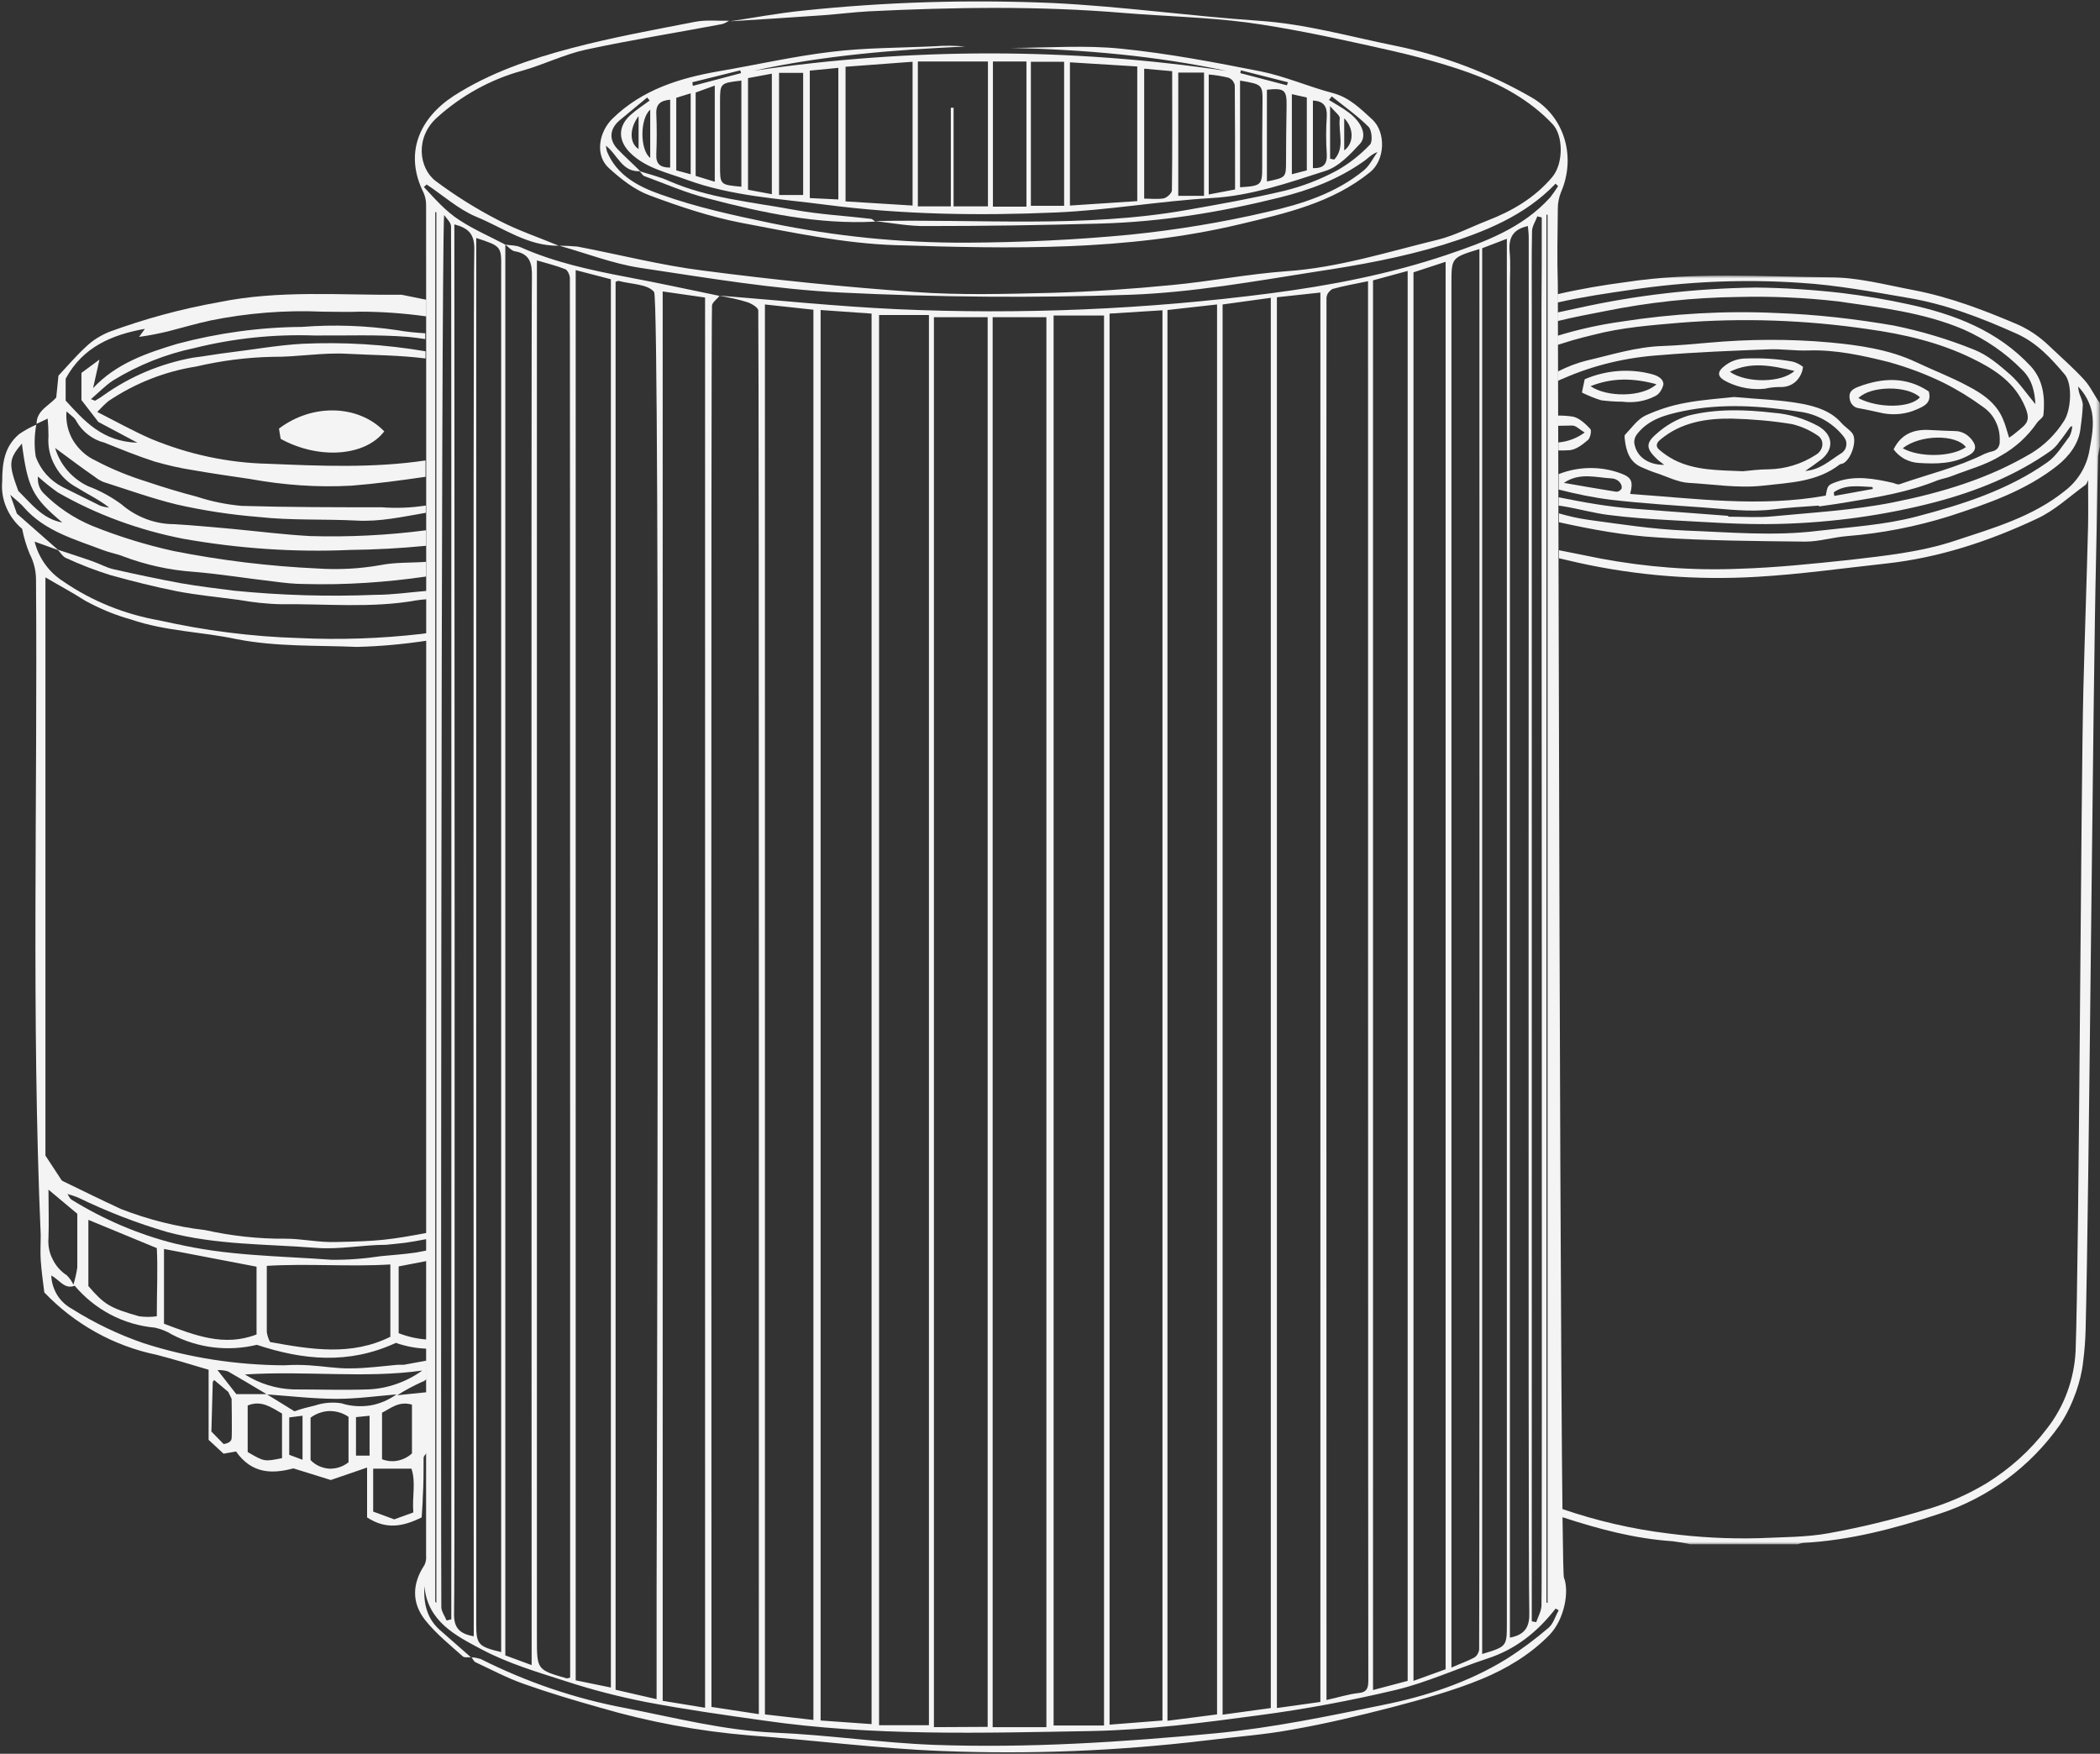<?xml version="1.0" encoding="UTF-8"?> <svg xmlns="http://www.w3.org/2000/svg" width="758" height="633" viewBox="0 0 758 633" fill="none"><rect x="0" y="0" width="758" height="633" fill="#333333" stroke="none"/><path d="M155.799 446.89C145.299 448.89 146.799 448.49 139.399 449.29C130.899 449.29 122.399 451.09 113.999 450.39C95.999 448.99 77.999 449.39 60.399 444.69C49.399 441.49 38.599 437.29 28.299 432.29C26.899 431.69 25.499 431.29 24.099 430.89L21.199 425.59C28.699 429.19 36.099 432.89 43.699 436.39C53.499 440.19 63.699 442.79 74.099 443.99C83.599 446.09 93.299 447.19 103.099 447.09C108.999 447.09 114.999 448.49 121.099 448.29C136.799 447.99 140.299 447.59 155.699 444.69" fill="#F4F4F4"></path><mask id="mask0_2735_228" style="mask-type:luminance" maskUnits="userSpaceOnUse" x="498" y="99" width="260" height="459"><path d="M757.699 99.49H498.699V557.49H757.699V99.49Z" fill="white"></path></mask><g mask="url(#mask0_2735_228)"><path d="M752.399 137.189C748.499 132.889 744.099 129.089 739.799 124.989C736.399 121.689 732.499 118.989 728.199 117.089C715.999 111.889 703.699 107.189 690.599 104.689C680.599 102.789 670.499 100.089 660.499 100.089C635.999 99.889 611.499 98.089 587.099 101.789C578.699 102.889 570.399 104.289 562.199 106.189C562.199 107.189 562.199 108.189 562.199 109.189C570.899 107.189 579.899 105.889 588.799 104.589C609.099 101.589 629.599 100.689 649.999 102.089C662.899 102.889 675.799 105.289 688.599 107.489C702.399 109.789 715.299 114.789 727.999 120.489C735.299 123.789 740.399 129.389 745.299 135.189C748.099 138.589 747.599 147.789 745.099 151.789C742.099 156.589 737.999 160.689 733.199 163.589C717.699 172.789 700.899 177.789 683.499 181.289C668.999 184.189 654.199 184.989 639.599 186.389C634.399 186.889 629.099 186.489 623.799 186.489V186.189C612.299 185.289 600.899 184.489 589.399 183.589C580.399 182.889 571.499 181.289 562.599 179.489C562.599 180.489 562.599 181.489 562.599 182.489C563.099 182.589 563.499 182.589 563.999 182.689C569.599 183.589 575.099 185.189 580.799 185.889C587.799 186.789 594.899 187.289 601.999 187.689C615.499 188.389 629.099 189.489 642.599 189.089C661.499 188.589 680.399 185.989 698.699 181.189C713.399 177.289 727.699 171.589 740.399 162.589C741.499 161.689 742.499 160.689 743.299 159.489C744.699 157.789 745.899 155.989 747.199 154.189C747.199 154.089 747.399 154.089 747.999 153.789C747.899 155.089 747.599 156.289 746.999 157.489C744.599 160.689 742.299 164.489 739.099 166.789C724.799 176.889 708.399 182.089 691.599 186.489C680.099 189.489 668.099 190.189 656.299 191.589C640.299 193.589 624.299 192.089 608.199 191.489C596.399 190.989 584.799 189.189 573.099 187.589C569.599 187.089 566.099 186.289 562.699 185.289C562.699 186.389 562.699 187.389 562.699 188.489C574.499 191.089 586.299 193.289 598.399 193.989C616.099 195.189 633.899 195.289 651.599 195.489C656.699 195.489 661.699 193.889 666.799 193.489C679.199 192.489 691.499 190.089 703.399 186.389C717.199 181.889 731.099 177.189 742.699 167.989C746.899 164.589 750.499 159.989 750.999 154.289C751.399 151.489 751.699 148.789 751.799 145.989C751.699 145.089 751.399 144.189 751.099 143.389C750.499 142.189 750.199 140.789 750.099 139.489C752.599 142.089 754.399 145.389 755.099 148.889C755.899 153.489 754.999 157.989 754.199 162.489C753.199 168.389 749.999 173.589 745.299 177.189C733.599 186.589 719.499 190.589 705.599 195.189C693.199 199.289 680.399 200.589 667.599 202.089C654.399 203.489 640.999 204.889 627.699 205.289C610.999 205.989 594.199 204.689 577.699 201.589C572.699 200.589 567.699 199.589 562.699 198.589C562.699 199.589 562.699 200.489 562.699 201.489C564.999 201.989 567.299 202.589 569.599 203.089C590.799 207.789 612.499 209.489 634.199 208.189C649.799 207.289 665.299 205.089 680.899 203.389C699.999 201.289 718.099 195.289 735.299 187.189C741.599 184.289 746.999 179.189 752.799 174.989C753.199 174.689 753.299 174.089 753.699 173.289C753.699 178.989 753.799 184.389 753.699 189.789C753.199 209.489 752.499 229.189 751.999 248.789C751.099 285.189 750.499 451.089 749.199 487.589C748.699 497.789 745.099 507.689 738.799 515.689C732.799 523.589 725.399 530.189 716.999 535.389C709.999 539.589 702.399 542.889 694.499 545.089C683.199 548.489 671.699 551.289 660.099 553.389C651.899 554.889 643.299 554.789 634.899 555.189C623.999 555.489 612.999 554.889 602.199 553.489C589.099 551.889 576.199 548.889 563.699 544.589V547.589C563.899 547.589 563.999 547.689 564.199 547.689C577.099 551.889 590.099 555.389 603.799 556.289C605.899 556.589 608.099 556.889 610.099 557.389H648.899C649.499 557.189 650.099 556.989 650.799 556.889C667.699 555.989 683.999 551.689 699.999 546.389C717.599 540.689 732.899 529.389 743.499 514.289C745.999 510.589 747.899 506.489 749.399 502.289C750.599 498.789 751.499 495.289 751.899 491.589C752.399 487.789 752.699 483.989 752.799 480.189C754.099 430.189 755.399 250.589 756.599 200.589C756.899 188.589 756.999 176.589 757.299 164.589C757.499 163.289 757.699 161.989 758.099 160.789V145.689C755.999 142.889 754.599 139.589 752.399 137.189Z" fill="#F4F4F4"></path><path d="M732.999 132.189C720.999 119.289 705.399 113.389 688.699 109.789C680.899 108.089 673.099 106.789 665.099 105.789C654.699 104.589 644.199 103.889 633.699 103.789C612.099 104.089 590.699 106.489 569.599 111.189C567.099 111.689 564.699 112.289 562.199 112.789C562.199 113.789 562.199 114.789 562.199 115.889C567.899 114.489 573.699 113.389 579.399 112.289C595.199 109.089 611.199 107.389 627.199 107.189C639.299 106.889 651.399 107.389 663.499 108.789C678.799 110.989 694.299 112.789 708.699 118.889C716.599 122.389 723.799 127.289 729.899 133.489C733.499 136.989 734.399 141.189 734.699 145.889C731.499 142.089 728.999 138.289 725.699 135.289C721.699 131.789 717.399 128.089 712.499 126.189C703.099 122.389 693.399 119.489 683.499 117.489C669.599 115.089 655.599 113.489 641.499 112.989C622.699 112.089 603.799 113.189 585.199 116.089C577.399 117.189 569.699 118.889 562.199 121.189C562.199 122.289 562.199 123.389 562.199 124.489C563.999 123.889 565.899 123.389 567.699 122.789C570.099 122.089 572.599 121.489 574.999 120.889C585.299 118.189 595.899 117.389 606.399 116.489C628.999 114.689 651.699 115.489 674.199 118.789C687.199 120.589 700.099 123.589 711.899 129.389C719.099 132.889 726.299 137.289 730.199 145.189C733.499 151.889 731.699 152.789 728.099 155.789C727.199 156.589 726.199 157.289 725.199 157.989C724.399 155.589 723.899 153.289 722.899 151.089C720.399 145.289 715.399 141.989 710.199 139.289C704.299 136.089 697.899 133.689 691.799 130.789C681.899 126.089 670.999 124.589 660.399 123.589C645.899 122.289 631.299 122.389 616.799 123.689C611.199 124.189 605.699 124.689 600.099 124.889C590.599 125.189 581.599 128.089 572.499 130.189C568.999 131.089 565.699 132.389 562.499 133.989C562.399 133.989 562.399 134.089 562.299 134.089C562.299 135.189 562.299 136.389 562.299 137.489C562.899 137.189 563.499 136.889 564.099 136.689C575.199 131.789 587.099 128.989 599.199 128.189C612.299 127.089 625.399 126.589 638.499 126.089C643.299 125.889 647.999 126.689 652.799 126.489C662.699 126.189 672.199 128.289 681.799 130.689C688.599 132.589 695.299 135.089 701.599 138.189C706.599 140.689 711.299 143.589 715.799 146.889C717.799 148.289 719.399 150.089 720.399 152.289C721.499 154.489 721.899 156.889 721.799 159.289C721.899 160.089 721.599 160.889 721.199 161.589C720.699 162.289 719.999 162.689 719.199 162.889C718.299 163.089 717.299 163.389 716.399 163.789C706.599 168.689 695.899 171.189 685.599 174.789C684.899 174.989 683.999 174.489 683.299 174.289C676.599 172.789 669.799 171.489 662.999 173.889C659.599 175.089 659.699 175.289 658.999 178.889C635.199 183.189 611.799 179.889 588.399 178.289C589.599 173.789 588.899 172.289 585.099 170.889C577.899 168.189 569.899 168.289 562.699 171.089C562.699 171.089 562.699 171.089 562.599 171.089C562.599 172.989 562.599 174.789 562.599 176.689C568.799 178.289 575.099 179.589 581.499 180.389C592.699 181.689 603.899 182.389 615.199 183.189C623.399 183.789 631.499 184.889 639.799 183.889C645.399 183.189 650.899 182.889 656.499 182.489L656.599 182.789C660.199 182.289 663.699 181.789 667.199 181.189C678.099 179.389 688.999 177.589 699.299 173.389C700.999 172.789 702.899 172.489 704.599 171.789C710.499 169.489 716.899 167.789 722.199 164.489C727.399 161.589 731.799 157.589 735.199 152.689C735.899 151.589 737.499 150.789 737.599 149.689C738.199 143.289 737.499 137.089 732.999 132.189ZM585.299 176.389C585.099 176.689 584.799 176.989 584.499 177.189C584.199 177.389 583.799 177.489 583.399 177.489C577.099 176.489 570.799 175.389 564.499 174.289C570.199 170.389 576.099 172.389 581.899 172.689C582.899 172.789 583.799 173.189 584.499 173.889C584.799 174.189 584.999 174.589 585.199 174.989C585.399 175.489 585.399 175.889 585.299 176.389ZM662.099 178.989L661.899 177.689C666.199 174.689 671.099 175.589 675.899 175.789L675.999 176.489L662.099 178.989Z" fill="#F4F4F4"></path><path d="M625.899 143.289C634.599 144.089 642.799 144.289 650.699 145.789C655.699 146.789 660.899 148.389 664.599 152.589C665.799 153.989 667.499 154.989 668.599 156.389C670.499 158.889 668.199 165.889 665.199 167.289C664.799 167.489 664.299 167.389 663.999 167.689C655.799 173.989 645.999 174.189 636.399 175.289C627.399 176.289 618.499 174.789 609.599 174.289C605.699 174.089 601.899 172.089 597.999 170.789C596.099 170.189 594.199 169.389 592.399 168.589C588.199 166.689 586.999 162.889 586.499 158.789C586.499 158.189 586.199 157.189 586.599 156.889C588.899 154.489 590.999 151.389 593.899 149.989C598.499 147.889 603.399 146.289 608.499 145.389C614.299 144.289 620.499 143.889 625.899 143.289ZM629.099 170.089C631.399 169.889 634.899 169.389 638.399 169.389C644.399 169.289 650.299 167.489 655.399 164.189C658.199 162.589 658.699 158.889 656.099 157.189C653.299 155.289 650.199 153.889 646.899 153.089C639.699 151.889 632.399 151.289 625.099 151.089C615.899 150.989 606.799 152.389 599.299 158.689C597.699 159.989 597.599 161.289 598.999 162.389C600.599 163.789 602.399 164.989 604.299 165.989C611.799 169.789 619.899 169.689 629.099 170.089ZM651.599 169.989C656.899 169.589 660.399 166.289 664.299 163.789C664.899 163.489 665.299 163.089 665.699 162.589C666.099 162.089 666.299 161.489 666.399 160.889C666.499 160.289 666.499 159.689 666.299 159.089C666.099 158.489 665.799 157.989 665.399 157.489C661.499 152.589 655.799 149.389 649.499 148.589C635.599 146.489 621.499 145.489 607.499 148.389C601.299 149.689 595.099 151.289 590.899 156.689C590.199 157.589 589.799 158.689 589.899 159.889C590.599 164.689 594.699 167.789 600.699 167.789C599.699 166.989 599.099 166.589 598.499 166.089C594.299 162.189 593.699 160.189 597.799 156.689C601.199 153.589 605.199 151.289 609.499 149.989C619.499 147.489 629.899 147.789 640.099 148.989C645.799 149.389 651.299 151.089 656.299 153.789C661.499 156.789 662.199 161.789 657.599 165.689C655.799 167.089 653.899 168.389 651.599 169.989Z" fill="#F4F4F4"></path><path d="M683.5 162.19C686.2 156.69 690.7 154.89 696.4 155.19C699.6 155.39 702.7 155.49 705.8 155.59C707.1 155.59 708.3 155.99 709.5 156.69C710.6 157.39 711.5 158.29 712.2 159.39C713.5 161.29 713 162.99 710.9 164.19C705.1 167.49 698.8 167.49 692.5 167.09C690.8 166.99 689.1 166.49 687.5 165.69C685.9 164.79 684.5 163.59 683.5 162.19ZM686.8 161.79C692.8 165.19 704.4 164.99 709.6 161.39C706.1 156.69 693.1 156.79 686.8 161.79Z" fill="#F4F4F4"></path><path d="M562.401 153.69C564.101 153.69 565.801 153.59 567.501 153.59C568.901 153.59 570.201 155.09 572.001 156.09C569.201 158.19 565.901 159.39 562.501 159.69C562.501 160.69 562.501 161.59 562.501 162.59C563.901 162.59 565.201 162.59 566.601 162.49C568.901 162.29 571.301 160.39 573.201 158.79C574.001 158.09 574.601 155.39 574.001 154.79C572.301 152.99 570.101 150.89 567.801 150.39C566.001 150.09 564.201 149.99 562.301 149.99C562.401 151.29 562.401 152.49 562.401 153.69Z" fill="#F4F4F4"></path><path d="M571 141.689L572 136.889C579.7 133.589 588.3 132.889 596.4 135.089C598.6 135.689 600.5 136.889 600.4 138.789C600.2 139.689 599.8 140.589 599.3 141.289C598.8 142.089 598.1 142.689 597.2 143.089C593.6 144.889 589.6 145.489 585.6 144.989C583.1 144.989 580.5 144.789 578 144.489C575.6 143.789 573.3 142.789 571 141.689ZM597.9 138.689C589.5 136.389 581.9 136.289 574.1 139.389C580.1 143.489 592.9 143.389 597.9 138.689Z" fill="#F4F4F4"></path><path d="M650.8 132.389C650.6 134.489 649.6 136.389 648.1 137.789C646.5 139.189 644.5 139.789 642.4 139.689C640.6 139.689 638.8 139.889 637.1 140.289C632.5 140.789 627.9 139.989 623.7 137.989C619.6 136.089 619.5 134.189 623 131.689C625.1 130.189 627.6 129.389 630.2 129.389C635.8 129.189 641.4 129.489 646.9 130.489C648.3 130.789 649.6 131.489 650.8 132.389ZM624.4 134.189C630.4 138.389 643.1 138.189 647.7 133.889C639.7 131.989 632 130.389 624.4 134.189Z" fill="#F4F4F4"></path><path d="M696.201 141.289C697.301 145.389 694.601 146.589 691.801 147.789C688.001 149.489 683.801 149.889 679.801 149.189C676.901 148.589 674.101 147.889 671.201 147.389C670.201 147.289 669.301 146.889 668.701 146.189C668.001 145.489 667.701 144.589 667.601 143.589C667.301 141.189 669.001 140.289 670.801 139.589C679.601 136.289 688.101 135.889 696.201 141.289ZM670.801 143.689C678.001 147.489 689.701 147.289 693.001 143.389C688.501 139.089 675.201 139.189 670.801 143.689Z" fill="#F4F4F4"></path></g><path d="M169.999 598.191C168.999 598.091 167.699 598.391 167.099 597.891C162.399 593.691 157.399 589.691 153.499 584.791C148.599 578.591 148.699 571.691 153.199 564.891C153.699 563.891 153.899 562.691 153.799 561.591C153.799 550.791 153.899 84.691 153.799 73.891C153.799 72.391 153.499 70.991 152.899 69.591C145.699 55.191 151.499 42.591 163.799 34.591C176.899 26.191 191.499 21.291 206.199 17.391C220.999 13.491 235.899 10.791 250.799 7.891C254.799 7.091 259.099 7.591 263.199 7.491C262.399 7.991 261.599 8.391 260.699 8.691C244.299 11.791 227.899 14.391 211.599 17.891C203.699 19.591 196.399 23.291 188.599 25.491C177.199 28.591 166.699 34.391 157.899 42.291C149.699 49.491 151.199 60.691 157.199 65.291C164.399 70.691 172.099 75.491 180.099 79.591C186.999 83.191 194.499 85.691 201.699 88.691C190.499 88.891 181.599 82.191 171.799 78.191C165.399 75.491 159.899 70.491 153.999 66.591L152.999 67.491C156.999 71.791 160.899 76.291 165.899 79.491C171.099 82.891 176.899 85.391 182.399 88.291C182.399 106.291 182.399 579.391 182.399 597.491L191.899 600.991C191.899 585.391 191.699 114.991 191.999 99.891C192.099 94.891 191.199 91.591 185.799 90.691C184.599 90.491 183.499 89.091 182.399 88.291C184.199 88.591 186.199 88.491 187.799 89.191C200.099 94.691 213.199 97.491 226.299 99.991C237.499 102.091 248.599 104.491 259.699 106.791C258.799 107.991 257.099 109.091 256.999 110.291C256.599 114.891 256.799 574.791 256.799 579.491C256.799 591.591 256.799 603.691 256.799 616.091L273.899 618.691C273.899 601.291 273.999 129.091 273.699 112.091C273.699 110.991 271.299 109.591 269.799 109.091C266.499 107.991 262.999 107.391 259.599 106.691C280.899 108.391 302.199 110.591 323.599 111.591C368.599 113.591 413.699 111.691 458.399 105.891C479.999 103.091 501.399 98.991 522.199 91.991C535.999 87.291 549.499 82.391 559.599 71.191C560.599 69.891 561.499 68.591 562.399 67.191L561.499 66.291C550.299 77.991 535.599 83.791 520.799 88.391C506.099 92.891 490.699 95.691 475.399 97.991C452.999 101.491 430.399 105.591 407.899 106.391C373.199 107.591 338.299 107.291 303.599 105.591C279.399 104.391 255.199 100.291 231.199 96.691C221.199 95.191 211.599 91.391 201.899 88.691C204.099 88.691 206.199 88.791 208.399 88.991C223.599 91.891 238.699 95.791 253.999 97.691C279.299 100.991 304.699 103.591 330.199 105.391C346.599 106.591 363.199 106.091 379.699 105.691C394.099 105.291 408.599 104.291 422.899 102.891C436.799 101.591 450.499 98.891 464.399 97.891C483.199 96.591 500.999 90.891 519.099 86.491C525.099 84.991 530.799 81.991 536.699 79.691C545.799 76.191 553.999 71.391 560.299 63.891C564.399 58.991 564.299 48.891 560.399 44.791C552.099 35.991 541.499 30.291 530.399 26.291C518.499 21.991 506.099 19.091 493.799 16.391C479.299 13.191 464.699 10.091 449.999 8.091C435.299 6.191 420.499 5.891 405.799 4.691C375.099 2.091 344.299 2.591 313.599 4.091C308.099 4.391 302.699 5.091 297.199 5.491C285.999 6.291 274.699 6.991 263.499 7.691C272.099 6.391 280.699 4.791 289.299 3.891C319.399 0.691 349.799 -0.209 379.999 1.091C404.799 2.291 429.499 5.791 454.299 7.491C471.099 8.591 487.199 13.191 503.499 16.491C520.799 19.991 537.399 26.291 552.699 35.091C564.799 41.991 568.999 56.691 563.399 69.491C562.699 71.291 562.299 73.291 562.299 75.191C562.199 84.391 561.999 93.491 562.299 102.691C562.399 106.591 563.099 565.791 564.499 569.391C566.499 574.391 564.699 584.591 559.199 590.191C552.199 597.291 543.799 602.291 534.899 605.991C524.499 610.291 513.499 613.291 502.499 616.191C490.499 619.291 478.399 622.191 466.299 624.291C456.099 626.191 445.599 626.891 435.299 628.191C403.599 631.991 371.599 633.291 339.699 631.991C316.699 631.091 293.799 628.091 270.799 626.391C252.399 624.891 234.099 621.491 216.399 616.291C207.199 613.691 198.099 610.991 189.099 607.791C183.099 605.691 177.499 602.691 171.699 599.991C170.999 599.691 170.699 598.791 170.199 598.191C171.299 598.191 172.399 598.491 173.499 598.791C189.999 607.091 207.499 613.091 225.699 616.491C243.699 619.991 261.399 624.591 279.899 625.391C299.099 626.191 318.199 629.091 337.399 629.791C371.299 630.991 405.099 628.791 438.999 625.591C459.399 623.591 479.199 619.491 499.099 615.391C514.599 612.291 529.899 607.291 543.599 598.891C548.999 595.491 554.099 591.691 558.999 587.491C560.699 585.991 561.399 583.391 562.599 581.191L561.499 580.591C554.999 588.991 546.999 595.391 536.699 598.691C525.799 602.291 515.199 607.191 504.099 609.891C487.699 613.791 471.199 616.891 454.499 619.091C434.499 621.791 414.299 624.391 394.099 624.791C354.599 625.491 314.899 626.691 275.599 620.991C261.399 618.991 247.099 616.991 232.999 614.291C223.399 612.391 213.999 609.991 204.799 606.991C194.199 603.591 183.299 600.391 173.599 595.191C164.599 590.391 154.299 585.291 153.199 572.491C152.799 578.991 154.199 584.591 159.299 588.791L169.999 598.191ZM358.299 114.491V623.391H377.699V114.491H358.299ZM356.499 623.291V114.491H337.099V623.391L356.499 623.291ZM400.499 113.191V622.491L419.599 620.991V111.991L400.499 113.191ZM314.599 622.291V113.191L296.199 111.891V620.991L314.599 622.291ZM380.299 113.891V622.791H398.499V113.891H380.299ZM421.399 111.891V621.091L439.299 618.791V109.891L421.399 111.891ZM317.299 622.691H335.299V113.691H317.299V622.691ZM458.699 616.491V107.491L441.299 109.891V618.891L458.699 616.491ZM293.599 620.791V111.791L276.099 109.891V618.791L293.599 620.791ZM460.899 107.291V616.491L476.599 614.291V105.591L460.899 107.291ZM254.499 616.391V107.391L239.199 105.191V613.891L254.499 616.391ZM478.799 613.591C482.999 612.691 486.599 611.491 490.299 611.091C493.499 610.791 493.899 609.191 493.899 606.491C493.799 592.191 493.799 122.591 493.799 108.291V101.491C488.999 102.491 484.999 103.191 480.999 104.291C480.399 104.591 479.899 105.091 479.499 105.591C479.099 106.091 478.899 106.791 478.799 107.391C478.699 124.291 478.799 596.291 478.799 613.591ZM236.999 613.291V607.991C236.999 596.691 236.999 585.391 236.999 574.091C236.999 569.491 238.399 108.291 236.099 105.391C233.799 102.491 227.699 102.591 223.299 101.391C223.099 101.291 222.699 101.591 222.199 101.691V609.891L236.999 613.291ZM495.599 101.191V609.991L508.099 606.691V97.791L495.599 101.191ZM207.799 97.491V606.491L220.499 609.091V100.791L207.799 97.491ZM521.799 94.491L510.199 98.291V606.691L521.799 602.491V94.491ZM205.799 605.491C205.799 588.891 205.799 116.991 205.699 100.391C205.699 99.291 204.899 97.591 204.099 97.191C200.899 95.891 197.499 95.091 193.799 93.991C193.799 108.391 193.799 577.391 193.799 591.191C193.799 602.691 193.799 602.691 204.599 605.791C204.899 605.791 205.099 605.691 205.799 605.491ZM533.999 89.891C523.899 92.991 523.899 92.991 523.899 102.391C523.899 103.591 523.899 104.691 523.899 105.891V601.891C526.999 600.491 529.699 599.591 532.099 598.291C532.599 597.991 532.999 597.591 533.299 597.091C533.599 596.591 533.799 596.091 533.899 595.491C534.099 578.791 533.999 106.891 533.999 89.891ZM534.999 596.991C543.899 594.291 543.899 594.291 543.899 585.991C543.899 578.291 543.899 115.491 543.899 107.791V86.191L534.999 89.591V596.991ZM171.899 85.891V585.991C171.899 593.491 172.499 594.291 180.899 596.291C180.899 581.591 180.899 111.691 180.899 97.091C180.999 88.891 180.999 88.891 171.899 85.891ZM163.999 80.991C163.999 96.591 164.299 566.991 163.899 582.091C163.699 587.591 165.899 589.691 170.999 590.591C170.999 575.191 170.699 104.791 171.199 89.691C171.199 84.391 168.999 82.291 163.999 80.991ZM544.999 591.091C550.699 589.991 552.199 586.991 551.999 581.691C551.499 568.091 551.899 99.291 551.799 85.691C551.799 84.391 551.599 82.991 551.499 81.591C545.999 82.791 544.499 85.891 544.899 90.791C545.299 94.891 544.999 99.091 544.999 103.191V591.091ZM161.199 584.891L162.899 584.491C162.899 568.591 162.999 97.491 162.799 81.691C162.799 80.291 161.199 78.891 160.299 77.591C159.199 93.691 159.099 564.391 159.299 579.791C159.199 581.491 160.499 583.191 161.199 584.891ZM556.499 78.491L554.899 78.091C554.299 79.791 553.099 81.491 552.999 83.291C552.799 92.591 552.899 101.991 552.899 111.291V585.191L554.499 585.491C555.199 583.491 556.299 581.591 556.399 579.591C556.699 575.591 556.399 116.391 556.399 112.391C556.499 101.091 556.499 89.791 556.499 78.491ZM157.099 578.091L157.499 578.591V76.591H157.099V578.091ZM558.599 77.491H558.199V578.491H558.599V77.491Z" fill="#F4F4F4"></path><path d="M442.698 25.591C416.998 20.091 390.998 17.891 364.898 17.291C378.198 17.291 391.598 16.191 404.798 17.591C421.698 19.291 438.498 22.491 455.198 25.791C463.998 27.591 472.298 31.291 481.098 33.591C487.098 35.191 490.998 39.191 495.298 43.091C500.398 47.791 499.898 57.791 494.598 62.091C480.798 73.291 464.098 76.991 447.298 80.991C406.398 90.691 364.798 89.791 323.298 88.491C304.598 87.891 285.898 83.891 267.398 80.391C256.098 78.191 245.098 74.491 234.398 70.491C228.998 68.491 224.098 64.591 219.798 60.691C214.698 56.091 216.098 47.691 221.098 42.791C231.898 32.291 245.298 28.191 259.598 25.691C273.098 23.391 286.598 20.291 300.198 18.691C312.498 17.191 325.098 17.291 337.498 16.691C341.098 16.391 344.798 16.491 348.398 16.791C322.798 17.991 297.398 19.991 272.298 25.491C328.798 17.191 386.198 17.191 442.698 25.591ZM315.798 79.791C353.298 78.991 390.998 82.391 428.398 75.791C440.298 73.691 452.198 71.591 463.898 68.791C470.298 67.191 476.498 64.791 482.298 61.691C486.798 59.191 490.898 55.991 494.498 52.191C495.498 51.191 495.198 46.991 493.998 45.791C489.998 41.791 485.198 38.391 480.698 34.791L479.698 36.091C482.098 37.591 484.598 38.891 486.798 40.591C491.498 44.091 493.598 48.891 490.898 51.891C487.298 55.791 483.198 60.191 478.398 61.691C464.998 65.991 451.698 70.691 437.198 71.491C418.498 72.591 399.898 75.891 381.198 76.691C353.498 77.891 325.698 77.491 297.998 73.891C281.098 71.691 263.998 70.791 247.898 64.891C240.898 62.291 233.298 60.791 227.598 55.291C223.098 50.891 222.898 45.691 227.598 41.491C229.698 39.591 232.198 37.991 234.498 36.291L233.598 35.191C230.298 37.891 226.998 40.691 223.698 43.391C219.998 46.491 219.698 50.491 222.998 53.891C225.598 56.591 228.398 59.091 231.098 61.791C224.498 62.191 222.998 55.891 218.698 52.591C218.798 53.291 218.898 53.991 219.098 54.691C222.698 63.491 230.798 67.491 238.498 70.191C251.298 74.791 264.698 77.691 278.098 80.491C301.398 85.291 325.098 87.691 348.798 87.591C368.498 87.491 388.298 86.591 407.998 84.691C424.598 82.991 441.098 80.291 457.398 76.491C469.798 73.691 482.198 69.791 492.398 61.391C494.398 59.691 495.598 57.091 497.198 54.891C494.898 55.691 493.698 57.291 491.998 58.391C482.898 64.791 472.798 68.591 461.898 71.291C440.598 76.591 419.098 80.091 397.198 80.691C376.198 81.291 355.298 81.591 334.298 81.591C328.198 81.691 321.998 80.491 315.798 79.791ZM331.298 22.191V74.491H343.198V38.891H344.198V74.491H356.598V22.191H331.298ZM329.398 22.291L305.198 24.091V72.691L329.398 74.191V22.291ZM386.198 74.191L410.498 72.591V23.991L386.198 22.491V74.191ZM370.498 74.591V22.191H358.398V74.591H370.498ZM372.098 74.291H384.098V22.291H372.098V74.291ZM302.598 71.991V24.491L292.298 25.491V71.491L302.598 71.991ZM412.998 71.691C415.498 71.691 417.898 71.991 420.098 71.591C421.298 71.291 422.998 69.691 422.998 68.691C423.198 54.591 423.098 40.491 423.098 25.691L412.998 24.791V71.691ZM434.598 70.691V26.191H425.298V70.691H434.598ZM445.798 68.391C445.798 55.691 445.798 43.191 445.698 30.791C445.598 30.191 445.298 29.691 444.998 29.191C444.598 28.691 444.098 28.391 443.598 28.091C441.198 27.491 438.798 27.091 436.298 26.891V70.191L445.798 68.391ZM289.898 26.291H281.198V70.391H289.898V26.291ZM278.598 70.091V26.591L269.998 28.191V68.491L278.598 70.091ZM447.598 29.091V67.591C455.398 67.091 455.598 66.791 455.598 59.991C455.598 52.491 455.598 44.991 455.698 37.491C455.798 30.491 455.798 30.491 447.598 29.091ZM267.598 29.091C259.898 29.991 259.898 29.991 259.898 36.891C259.898 44.591 259.898 52.191 259.898 59.791C259.898 66.691 259.898 66.691 267.598 67.391V29.091ZM457.298 65.491C464.198 64.091 464.198 64.091 464.198 58.091C464.198 51.491 464.298 44.791 464.398 38.191C464.498 32.491 463.598 31.691 457.298 32.391V65.491ZM257.998 30.891L251.098 33.391V63.491L257.998 65.591V30.891ZM249.298 62.891V33.691L244.098 35.291V61.491L249.298 62.891ZM471.698 61.491V35.191L466.298 33.991V62.891L471.698 61.491ZM241.898 35.991C238.498 36.291 236.698 37.491 236.898 41.191C237.098 45.991 237.098 50.791 236.898 55.591C236.698 59.191 238.298 60.491 241.898 60.491V35.991ZM473.898 60.691C477.698 60.791 479.098 59.291 478.898 55.591C478.598 51.091 478.598 46.591 478.898 42.091C479.098 38.391 477.798 36.491 473.898 36.291V60.691ZM480.098 57.291L481.598 57.591C485.598 53.291 482.998 47.691 483.598 42.691C483.698 41.691 481.898 40.491 480.098 38.291V57.291ZM234.698 39.591C230.898 42.891 230.998 54.191 234.698 56.991V39.591ZM230.498 41.891C226.998 46.591 227.298 51.791 230.498 53.791V41.891ZM485.198 42.691V54.291C488.698 51.791 488.798 46.291 485.198 42.691ZM249.898 29.691L250.098 30.991L267.498 26.391L267.198 25.391L249.898 29.691ZM464.498 30.791L464.898 29.691L447.898 25.391L447.698 26.391L464.498 30.791Z" fill="#F4F4F4"></path><path d="M230.797 61.791C234.397 62.891 237.997 63.791 241.397 65.291C255.797 71.591 271.297 72.891 286.397 75.691C295.597 77.391 305.097 77.891 314.397 78.991C314.897 79.091 315.397 79.591 315.897 79.991C295.197 81.091 275.197 76.791 255.397 71.591C247.497 69.591 239.997 66.291 232.397 63.491C231.797 63.091 231.397 62.291 230.797 61.791Z" fill="#F4F4F4"></path><path d="M138.699 155.691C131.899 164.691 115.099 165.991 101.299 158.391L100.699 154.691C112.699 145.591 129.299 145.991 138.699 155.691Z" fill="#F4F4F4"></path><path d="M153.801 213.291C147.701 213.791 141.701 214.691 135.601 214.691C118.501 215.391 101.401 214.891 84.401 213.191C78.001 212.391 71.601 211.591 65.201 210.491C57.101 208.991 49.101 207.291 41.101 205.491C38.401 204.891 36.001 203.491 33.401 202.591C29.201 201.091 25.001 199.791 20.801 198.391C21.801 199.391 22.601 200.891 23.801 201.391C29.001 203.791 34.401 205.891 39.901 207.591C47.801 209.791 55.801 211.791 63.801 213.391C71.101 214.791 78.501 215.491 86.001 216.491C91.101 217.391 96.301 217.991 101.601 218.091C117.801 217.891 134.201 219.591 150.301 216.691C151.501 216.491 152.801 216.391 154.001 216.291V213.291H153.801Z" fill="#F4F4F4"></path><path d="M60.699 119.591C65.799 118.291 70.799 116.791 75.899 115.691C89.199 112.991 102.799 111.891 116.399 112.491C120.899 112.491 125.399 112.691 129.899 112.491C137.899 112.491 145.899 113.091 153.899 114.191V108.191C150.899 107.591 147.999 106.991 144.999 106.391C122.999 106.591 100.799 104.591 78.899 109.091C65.399 111.491 52.199 115.091 39.399 119.791C36.299 121.091 33.499 122.791 31.099 125.091C27.399 128.491 24.199 132.291 21.099 135.591L20.299 143.491C17.499 146.591 13.199 148.191 13.199 152.991L17.199 151.091C17.399 153.191 17.499 155.291 17.499 157.391C17.199 161.191 17.999 164.891 19.899 168.191C21.699 171.491 24.399 174.191 27.799 175.991C31.599 178.391 35.699 180.291 39.399 183.191C38.299 183.091 37.099 182.891 36.099 182.491C31.599 180.291 27.099 177.991 22.599 175.791C18.099 173.491 14.599 169.591 12.899 164.791C12.299 160.991 12.399 157.091 13.099 153.291C10.899 154.191 8.799 155.391 6.899 156.691C1.599 161.191 0.799 167.091 0.799 173.691C0.499 176.891 0.999 180.191 2.299 183.191C3.599 186.191 5.499 188.791 7.999 190.891C8.599 193.991 9.499 196.991 10.699 199.891C12.199 202.791 12.999 205.991 12.999 209.191C13.599 288.091 11.299 366.991 14.699 445.891C14.699 448.891 14.499 451.891 14.699 454.891C14.999 459.091 15.599 463.291 15.999 466.491C26.899 477.891 40.999 485.791 56.499 488.991C62.699 490.591 68.899 492.491 75.299 494.391V519.691L80.699 524.691L85.199 523.891C90.799 531.891 98.099 532.091 105.899 529.991L119.399 534.191L132.499 529.691V547.691C139.399 552.191 145.499 550.991 152.199 547.691C152.299 545.291 152.599 542.891 152.599 540.491C152.899 535.691 152.899 530.891 152.899 526.191C152.899 525.591 153.599 524.991 153.999 524.391H154.099V502.491L143.399 503.591C146.199 501.791 149.199 500.191 152.299 498.791C152.999 498.591 153.499 498.191 153.999 497.691V491.091C151.299 491.591 148.499 492.091 145.799 492.591H143.599C137.899 493.091 132.199 493.891 126.499 493.891C121.599 493.991 116.599 493.091 111.599 492.791C108.599 492.591 105.599 492.591 102.599 492.791C85.399 492.691 68.199 490.091 51.799 484.791C42.799 481.691 34.199 477.591 26.099 472.491C23.899 471.291 21.999 469.591 20.699 467.491C19.399 465.391 18.599 462.891 18.499 460.391C21.399 461.791 23.199 465.491 26.899 464.091V463.991C34.199 472.691 44.599 478.191 55.899 479.191C58.099 479.691 60.199 480.491 62.099 481.691C71.499 486.591 82.399 487.891 92.699 485.391C109.299 490.891 125.799 492.591 142.899 484.691C146.599 485.991 150.399 486.691 154.299 486.791V483.491C150.799 483.291 147.199 482.491 143.899 481.191V457.091L154.299 455.091V451.291C152.899 451.591 151.499 451.791 150.099 452.091C145.899 452.691 141.699 452.991 137.499 453.391C131.599 454.291 125.499 454.791 119.499 454.691C100.599 453.291 81.499 453.291 62.899 448.791C49.799 445.491 37.299 440.091 25.799 432.991C25.199 432.591 24.899 431.791 24.499 431.191L22.299 426.091L16.399 417.091V208.391C21.299 211.291 26.199 213.891 30.699 216.791C35.999 219.691 41.499 221.991 47.299 223.591C59.799 227.891 72.799 227.991 85.399 230.691C99.799 233.491 114.299 232.891 128.799 233.491C137.399 233.291 145.899 232.491 154.399 231.191V228.491C153.699 228.591 152.899 228.691 152.199 228.791C137.499 230.491 122.599 230.991 107.799 230.291C90.799 229.791 73.899 227.591 57.299 223.891C44.999 221.691 33.199 216.991 22.899 209.891C17.699 206.591 13.999 201.491 12.499 195.491L21.099 198.591L6.099 185.391L3.699 178.591C6.299 180.891 7.599 181.891 8.599 183.091C16.199 191.791 27.099 194.691 37.299 198.591C39.599 199.491 42.199 199.891 44.399 200.791C52.599 203.891 61.199 205.791 69.899 206.391C79.599 207.191 89.199 208.791 98.899 209.891C102.599 210.391 106.299 210.791 110.099 210.791C124.699 211.191 139.299 210.191 153.799 208.091V202.791C148.299 203.191 142.599 202.891 137.199 203.991C129.799 205.291 122.199 205.691 114.699 205.191C97.199 204.391 79.899 202.291 62.699 198.891C52.699 196.691 42.999 193.691 33.499 189.891C26.699 187.091 20.599 182.991 15.499 177.791C14.799 176.991 14.299 176.091 13.999 175.091C13.699 174.091 13.599 172.991 13.699 171.991C15.899 173.991 18.299 175.891 20.799 177.691C34.899 185.791 50.299 191.391 66.299 194.491C86.099 197.991 106.299 199.391 126.399 198.491C135.499 198.391 144.699 197.891 153.799 196.991V191.391C139.999 193.191 126.099 193.891 112.099 193.491C102.699 192.991 93.299 191.791 83.799 190.891C76.799 190.291 69.899 189.591 62.899 189.191C55.899 189.191 49.099 186.591 43.799 181.991C40.099 179.291 36.099 177.091 31.799 175.491C28.999 174.191 26.399 172.191 24.399 169.891C22.299 167.491 20.799 164.691 19.899 161.691C25.599 165.891 29.699 168.991 34.199 172.091C35.199 172.891 36.199 173.491 37.399 173.991C46.199 176.791 54.799 179.891 63.799 182.091C73.499 184.291 83.399 185.791 93.299 186.591C105.099 187.891 116.899 187.291 128.599 187.891C137.199 188.391 145.399 186.491 153.699 185.091V182.491C153.599 182.491 153.599 182.491 153.499 182.491C148.299 183.291 142.999 183.491 137.699 183.091C120.899 183.091 103.999 183.091 87.199 182.591C81.699 182.091 76.299 180.991 71.099 179.291C64.999 177.691 58.999 175.891 53.099 173.891C46.699 171.891 40.399 169.391 34.399 166.191C31.099 164.691 28.299 162.091 26.399 158.991C24.499 155.791 23.699 152.191 23.999 148.491C25.799 150.091 27.099 150.891 27.599 152.091C28.699 153.991 30.099 155.591 31.799 156.891C33.499 158.191 35.399 159.191 37.499 159.691C43.499 162.091 49.599 164.591 55.799 166.591C60.399 167.891 64.999 168.991 69.699 169.691C76.499 170.891 83.499 171.891 90.299 172.891C102.399 175.091 114.699 175.991 126.899 175.291C135.799 174.591 144.699 173.391 153.599 172.091V166.191C134.799 168.991 115.799 168.191 96.899 167.391C82.299 167.091 67.999 163.991 54.499 158.391C48.099 155.591 41.999 152.191 35.099 148.691C36.399 147.291 37.699 145.991 39.099 144.791C48.599 138.391 59.399 134.091 70.799 132.291C79.799 130.191 88.999 128.991 98.299 128.791C107.299 128.891 116.299 127.191 125.299 127.691C134.699 128.191 144.299 128.191 153.599 129.391V126.791C138.899 124.291 123.999 123.391 108.999 124.091C100.299 124.591 91.299 126.191 82.299 127.291C78.099 127.791 73.899 128.591 69.699 129.091C58.099 131.191 47.099 135.791 37.499 142.591C36.499 143.291 35.499 143.991 34.399 144.591C34.299 144.691 33.999 144.491 32.899 144.091H32.799C35.599 141.691 37.999 139.191 40.699 137.391C49.799 131.791 59.799 127.791 70.299 125.591C84.399 122.091 98.899 120.591 113.399 121.091C124.899 121.191 136.099 120.691 147.299 121.591C149.399 121.791 151.499 122.091 153.499 122.391V120.291C150.199 120.091 146.799 119.791 143.499 119.191C132.099 117.491 120.499 117.091 108.999 117.991C93.799 118.091 78.699 120.191 63.999 124.091C53.099 127.391 41.999 131.091 33.599 140.091L35.899 129.791L29.399 134.591V144.391L35.499 152.291L49.599 159.791C36.899 159.391 30.399 151.891 23.699 144.591V136.691C29.899 125.191 40.499 120.791 52.299 118.691L50.199 121.591C53.999 121.091 57.299 120.391 60.699 119.591ZM101.799 526.291C95.399 527.591 95.399 527.591 89.399 524.091V507.291C94.299 505.291 97.799 507.891 101.799 510.191V526.291ZM109.199 526.891L104.399 525.091V511.591L109.199 510.991V526.891ZM125.799 527.791C123.799 529.391 121.299 530.191 118.799 530.091C116.299 529.891 113.899 528.891 112.099 526.991V511.691C114.099 510.191 116.499 509.391 118.899 509.291C121.399 509.291 123.799 509.991 125.799 511.391V527.791ZM133.399 525.391H128.499V511.491L133.399 510.991V525.391ZM123.199 506.491C119.999 505.991 116.699 506.291 113.699 507.291C111.199 507.891 108.699 508.491 106.299 509.391L96.399 503.291C104.799 503.891 113.199 504.891 121.599 504.891C128.799 504.891 135.899 503.891 143.099 503.291C140.299 505.291 137.099 506.691 133.599 507.291C130.099 507.791 126.599 507.591 123.199 506.491ZM149.199 545.891L142.299 548.391L134.699 545.591V530.091H148.499C150.199 534.891 148.699 540.291 149.199 545.891ZM148.699 506.991V524.591C147.299 525.891 145.499 526.791 143.599 527.191C141.699 527.591 139.699 527.391 137.899 526.691V509.891C141.099 508.291 143.999 505.591 148.699 506.991ZM152.399 494.691C146.699 498.791 139.899 501.191 132.899 501.491C123.899 501.791 114.899 501.491 105.899 501.491C99.699 501.291 93.599 499.391 88.399 496.091C110.699 494.691 131.599 497.591 152.399 494.691ZM82.299 494.991C86.999 497.691 91.699 500.491 96.199 503.191H85.299L78.499 494.491C79.799 494.491 80.999 494.591 82.299 494.991ZM76.799 498.791L77.299 498.091L82.399 502.391L83.599 504.891C83.599 504.891 83.799 517.391 83.599 519.191C83.399 520.991 80.699 521.191 80.699 521.191L76.299 516.691L76.799 498.791ZM96.299 456.891C111.399 455.991 125.899 457.291 140.899 456.391V482.491C126.799 489.491 112.399 487.091 97.499 484.391C96.899 483.291 96.499 482.091 96.299 480.791V456.891ZM59.199 450.791L92.599 457.191V481.691H92.499C80.799 486.191 70.199 481.891 59.199 477.791V450.791ZM31.899 440.291L56.599 450.491C56.999 457.691 56.599 466.091 56.599 475.091C54.499 475.391 52.299 475.391 50.199 475.091C39.599 472.091 37.599 470.791 31.899 464.191V440.291ZM17.499 446.791C17.699 441.291 17.499 435.791 17.499 429.391L27.899 438.091V457.491C27.599 459.591 27.099 461.691 26.499 463.691C25.899 462.391 25.099 461.291 24.099 460.291C21.899 458.891 20.099 456.791 18.999 454.491C17.699 451.991 17.299 449.391 17.499 446.791ZM22.499 188.591C15.299 187.291 11.199 181.691 6.599 177.191C2.999 167.391 3.099 165.791 7.899 160.091C9.999 176.191 11.799 179.591 22.499 188.591Z" fill="#F4F4F4"></path></svg> 